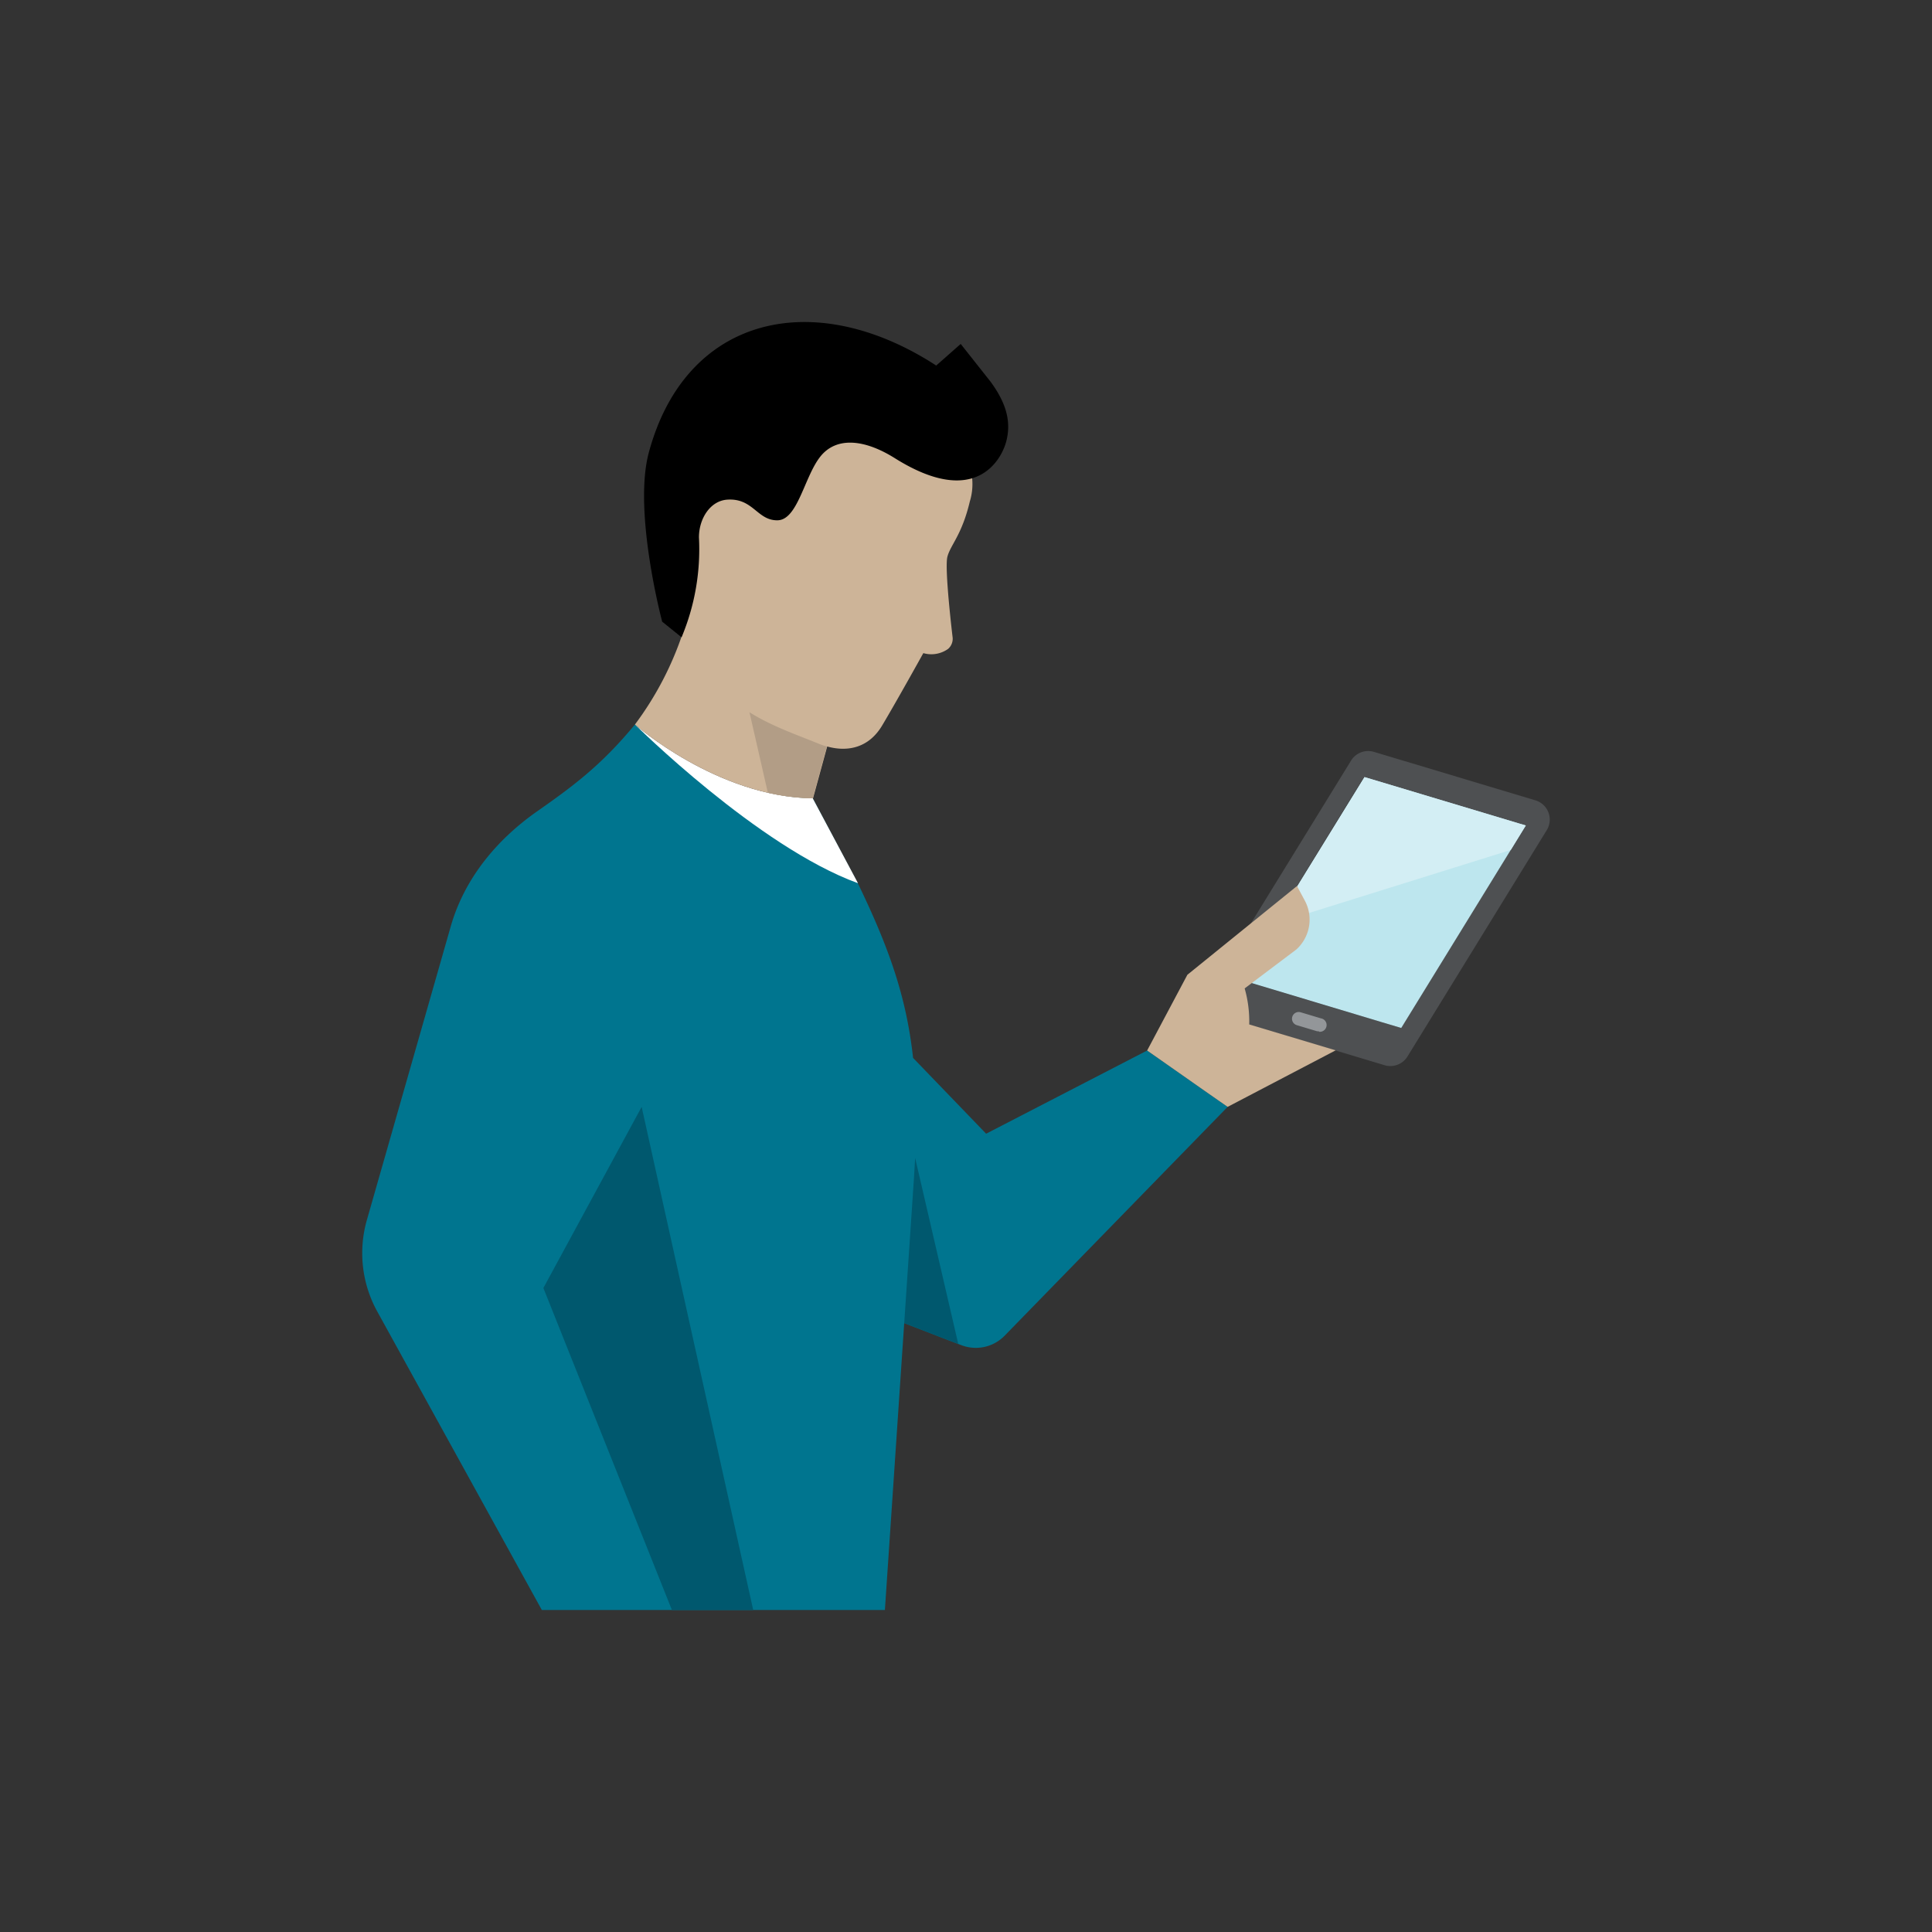 <svg id="Icons" xmlns="http://www.w3.org/2000/svg" viewBox="0 0 288 288"><rect x="0" y="0" width="288" height="288" fill="#333333" stroke="none"/><defs><style>.cls-1{fill:none;}.cls-2{fill:#4e5052;}.cls-3{fill:#939699;}.cls-4{fill:#bde6ee;}.cls-5{fill:#d3eef4;}.cls-6{fill:#00758f;}.cls-7{fill:#fff;}.cls-8{fill:#00586e;}.cls-9{fill:#cdb498;}.cls-10{fill:#b29d86;}</style></defs><title>OCIC_Personas_Person-on-Tablet_detailed_rgb</title><rect class="cls-1" width="288" height="288"/><path class="cls-2" d="M228.87,119.3l-24.06-7.22a3,3,0,0,0-3.41,1.3l-19.54,31.75h0l-1.21,2a3,3,0,0,0,1.69,4.44l24.06,7.22a3,3,0,0,0,3.41-1.3l20.62-33.51h0l.13-.21A3,3,0,0,0,228.87,119.3Zm-20,33.94-3-.89-18.11-5.43-3-.89,18.58-30.19,1,.3,22.07,6.62,1,.3Z"/><path class="cls-3" d="M196.6,153.72a1,1,0,0,1-.29,0l-3-.9a1,1,0,0,1,.58-1.92l3,.9a1,1,0,0,1-.29,2Z"/><polygon class="cls-4" points="208.88 153.24 205.9 152.35 187.8 146.91 184.82 146.02 203.4 115.84 204.39 116.14 226.46 122.76 227.45 123.05 208.88 153.24"/><polygon class="cls-5" points="227.45 123.05 226.46 122.76 204.39 116.13 203.4 115.84 189.93 137.72 225.21 126.7 227.45 123.05"/><path class="cls-6" d="M171,156.6,147,169l-10.89-11.3c-1-9.2-3.67-16.55-8.11-25.78L121.15,119c-14.55,0-26.5-11-26.5-11-5.15,6.25-9.54,9.41-14.66,13-6,4.23-10.77,10-12.8,17.1l-12.5,43.76a18,18,0,0,0,1.54,13.63L80.77,240h51.14l2.88-42.77,8.51,3.29a6,6,0,0,0,6.46-1.41L183,165Z"/><path class="cls-7" d="M121.15,119c-14.25-.18-26.5-11-26.5-11S113,126.24,127.9,131.66Z"/><polygon class="cls-8" points="112.28 240 95.65 165 81 192 100.16 240 112.28 240"/><path class="cls-9" d="M144.57,74.75a8.8,8.8,0,0,0-.23-5.83l-30-14L103,78a17.51,17.51,0,0,0-.74,14c-.12.67-.26,1.4-.42,2.18A48.24,48.24,0,0,1,94.65,108s12.25,10.83,26.5,11v0l.05,0,2.11-7.72c3.09.85,6.21.19,8.19-3.13,2.16-3.62,6.14-10.79,6.14-10.79a4.3,4.3,0,0,0,3.69-.63,2,2,0,0,0,.68-1.67s-1.25-10.31-.78-12.08S143.39,79.75,144.57,74.75Z"/><path d="M147.64,56.87l-4.43-5.6-3.65,3.22c-18.23-11.84-37.37-7.45-42.85,13-2.36,8.81,2,25.18,2,25.18L101.6,95a33.92,33.92,0,0,0,2.59-14.89c0-2.83,1.71-5.48,4.25-5.63,3.85-.24,4.42,3.11,7.45,3.08s4-6.48,6.39-9.49,6.58-2.61,11.11.23c12.09,7.59,15.91.13,16.6-2.46C150.74,63,150.12,60.23,147.64,56.87Z"/><path class="cls-10" d="M121.15,119l0,0,0,0,2.11-7.72a11.52,11.52,0,0,1-1.33-.46c-3.07-1.26-6.87-2.55-10.21-4.65l2.74,12A31.76,31.76,0,0,0,121.15,119Z"/><path class="cls-8" d="M136.42,172.62q-.08,1.62-.2,3.34l-1.43,21.28,8.06,3.12Z"/><path class="cls-9" d="M186.22,152.71a18,18,0,0,0-.68-5.37l7.7-5.8a6,6,0,0,0,1.26-7.3l-1.16-2.16L177,145.31l-6,11.29,8.56,6h0L183,165l16.11-8.43Z"/></svg>